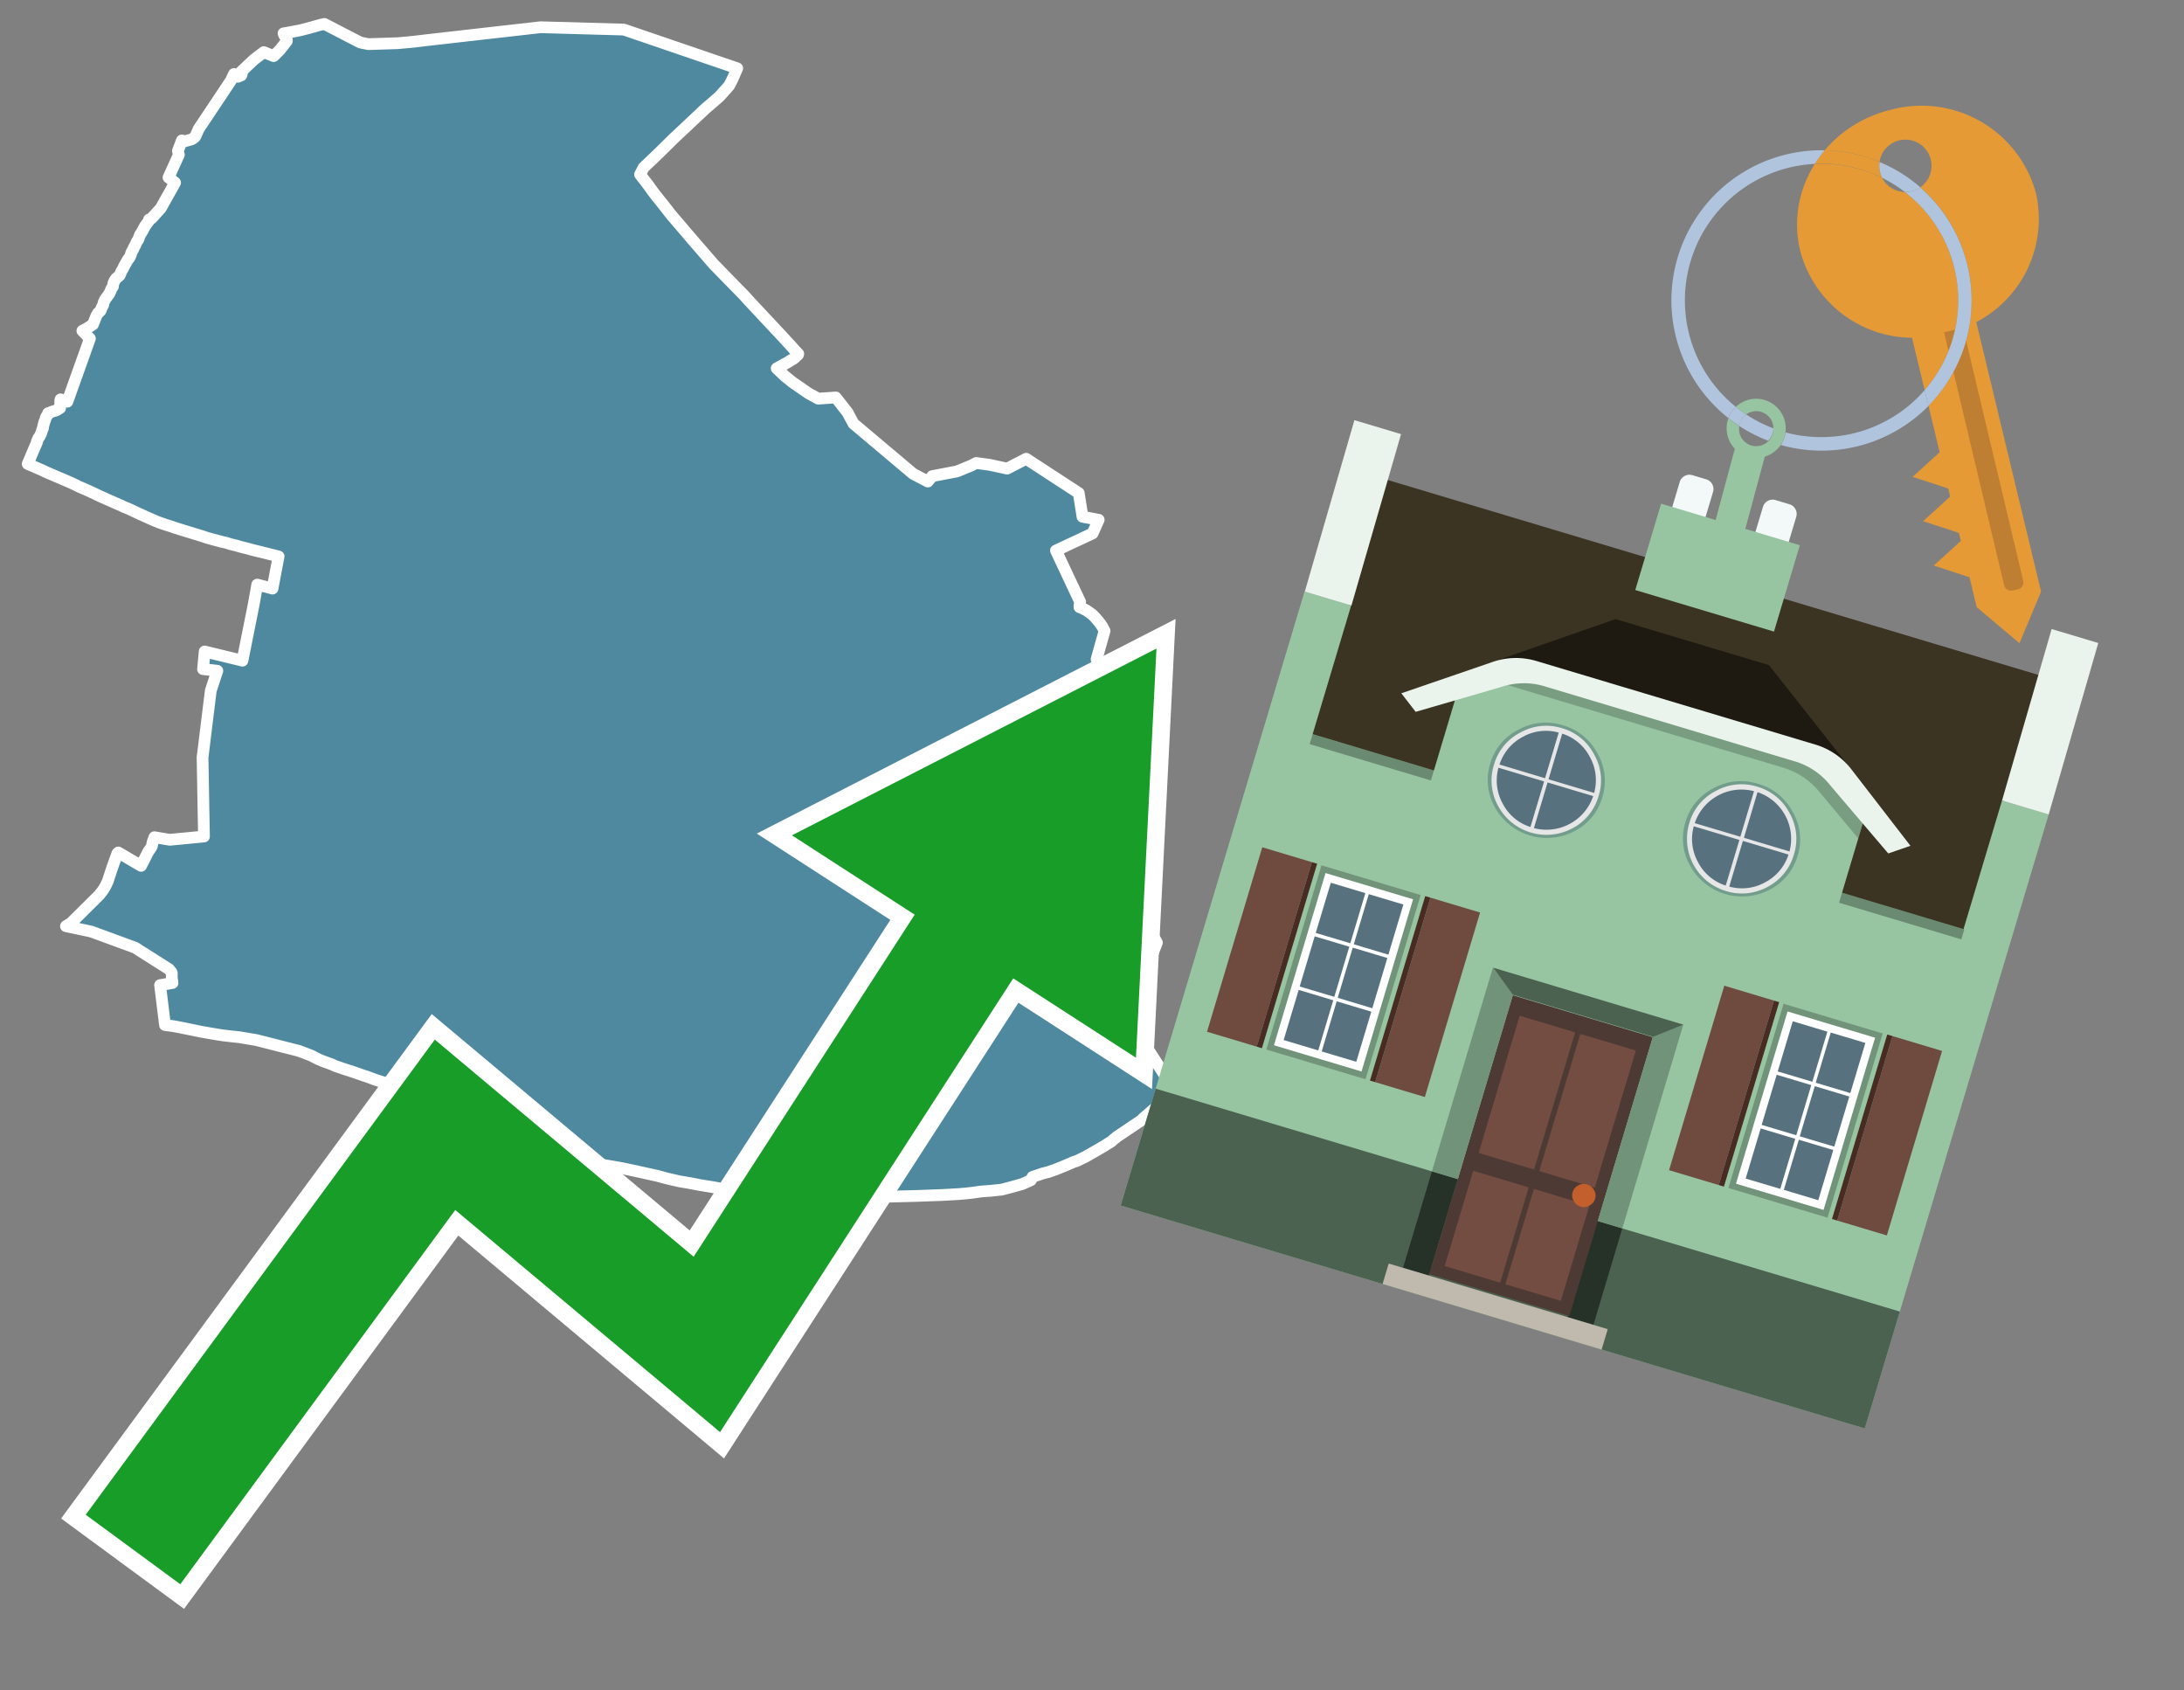<svg id="Text" xmlns="http://www.w3.org/2000/svg" width="93.05" height="72" viewBox="0 0 93.05 72"><rect x="0" y="0" width="93.05" height="72" fill="#808080" stroke="none"/><polygon points="1.43,19.17 1.57,18.85 1.57,18.82 1.59,18.77 1.63,18.67 1.66,18.63 1.69,18.59 1.76,18.44 1.79,18.34 1.8,18.29 1.83,18.24 1.84,18.16 1.89,17.97 1.92,17.9 1.95,17.8 1.97,17.75 2.03,17.67 2.05,17.6 2.26,17.52 2.4,17.48 2.56,17.38 2.57,17.05 2.58,17.01 2.87,17.11 3.83,14.42 3.51,14.09 3.73,13.97 3.96,13.82 4.11,13.44 4.14,13.4 4.17,13.34 4.28,13.24 4.3,13.2 4.33,13.11 4.4,12.98 4.41,12.9 4.48,12.75 4.67,12.49 4.69,12.43 4.72,12.38 4.74,12.31 4.81,12.21 4.83,12.07 4.89,11.94 4.95,11.86 5.1,11.73 5.17,11.56 5.23,11.46 5.3,11.32 5.4,11.14 5.43,11.09 5.46,11.04 5.5,11 5.54,10.93 5.55,10.9 5.58,10.84 5.59,10.77 5.69,10.59 5.7,10.55 5.76,10.45 5.83,10.29 5.89,10.21 5.96,10.01 6.02,9.92 6.08,9.82 6.18,9.63 6.26,9.52 6.33,9.43 6.34,9.39 6.35,9.35 6.46,9.3 6.85,8.87 7.46,7.78 7.18,7.56 7.62,6.59 7.58,6.43 7.75,5.98 7.83,6.03 8.15,5.94 8.21,5.91 8.29,5.85 8.33,5.8 8.46,5.5 9.84,3.43 9.97,3.15 10.14,3.27 10.28,3.21 10.31,3.11 10.28,3.05 10.82,2.54 11.24,2.22 11.66,2.39 11.93,2.12 12.22,1.75 12.22,1.68 12.19,1.62 12.18,1.59 12.14,1.54 12.11,1.5 12.08,1.42 12.37,1.37 12.53,1.34 12.79,1.29 13.1,1.21 13.43,1.12 13.6,1.07 13.82,1.02 15.35,1.81 15.69,1.88 16.95,1.84 17.6,1.78 18.1,1.72 20.29,1.47 23.03,1.16 26.58,1.26 31.41,2.91 31.2,3.39 31.07,3.64 31.03,3.69 30.68,4.08 30.62,4.14 30.04,4.64 29.87,4.8 29.18,5.45 28.72,5.88 28.05,6.54 27.42,7.14 27.39,7.2 27.32,7.33 27.3,7.37 27.27,7.43 27.29,7.46 27.63,7.9 27.8,8.14 27.84,8.19 27.89,8.26 28.29,8.76 28.54,9.08 28.62,9.18 29.39,10.08 29.44,10.14 30.02,10.81 30.41,11.26 30.5,11.35 30.81,11.67 31.71,12.59 31.88,12.78 32.59,13.54 33.33,14.33 33.78,14.82 33.8,14.85 34.01,15.07 34,15.11 33.96,15.14 33.85,15.25 33.78,15.3 33.65,15.37 33.6,15.41 33.29,15.58 33.09,15.69 33.44,16.02 33.76,16.28 34.44,16.75 34.86,16.98 35.61,16.93 36.11,17.57 36.36,18.04 38.9,20.18 39.53,20.51 39.72,20.28 40.77,20.08 41.38,19.83 41.59,19.72 42.17,19.8 42.91,19.96 43.72,19.54 45.96,21 46.12,22.01 46.81,22.14 46.55,22.72 44.99,23.45 46.02,25.64 45.99,25.8 45.99,25.86 46.11,25.91 46.29,26 46.39,26.07 46.53,26.17 46.66,26.3 46.78,26.44 46.89,26.58 46.97,26.7 47.06,26.87 46.72,28.08 47.22,28.64 47.08,28.82 47.19,29.05 47.57,29.01 47.84,29.46 47.69,29.61 47.58,29.72 47.41,30.14 47.3,30.46 47.25,30.63 47.34,30.66 47.41,30.69 47.57,30.87 47.68,30.99 49.05,30.49 48.55,31.5 48.75,31.76 48.72,31.81 48.62,32 49.23,33.09 49.18,33.13 49.41,33.47 48.49,33.25 48.18,32.8 48.39,32.7 48.32,32.56 47.75,32.6 47.08,32.52 46.97,32.98 46.87,33.33 45.46,33.17 45.1,34.94 44.87,34.88 44.55,36.81 44.21,36.76 43.68,36.68 43.47,36.65 43.21,36.62 42.85,36.85 42.85,37 42.88,37.07 43,37.29 43.03,37.33 43.09,37.42 43.21,37.57 43.27,37.65 43.97,38.47 45.2,39.75 46.09,39.9 46.08,39.95 46.44,39.86 47.08,39.06 47.9,39.14 47.34,40.01 46.72,40.73 46.44,41.12 46.97,41.56 47.38,41.06 47.96,40.11 48.5,39.82 48.31,39.42 48.72,39.11 49.29,40.15 48.61,41.92 48.41,42.5 47.3,43.3 48.09,44.23 48.15,44.37 48.18,44.44 48.22,44.54 48.25,44.63 48.27,44.69 48.46,44.66 48.65,44.58 48.78,44.49 49.9,46.23 50.11,46.55 50.58,47.26 50.78,47.58 50.8,47.61 50.99,47.9 50.89,47.97 50.09,46.74 49.97,46.62 49.58,46.88 48.69,47.65 48.67,47.69 48.21,48 47.57,48.43 47.52,48.48 47.47,48.51 47.35,48.62 47.03,48.82 46.79,48.96 46.25,49.27 45.88,49.45 45.75,49.49 45.61,49.55 45.33,49.67 45.01,49.8 44.67,49.92 44.43,49.98 43.99,50.13 43.92,50.27 43.56,50.43 43.21,50.53 42.91,50.61 42.68,50.67 42.21,50.72 41.8,50.75 41.45,50.8 41.19,50.83 40.85,50.86 40.13,50.9 39.04,50.94 37.86,50.97 36.21,51 30.77,50.64 30.46,50.58 29.79,50.47 29.38,50.39 28.96,50.32 28.52,50.22 28.36,50.18 27.99,50.08 26.99,49.86 26.47,49.75 25.54,49.59 25.06,49.4 24.75,49.31 24.4,49.22 24.1,49.13 23.88,49.07 23.37,48.92 22.98,48.77 22.37,48.55 21.52,48.31 21.17,48.17 20.33,47.84 19.89,47.48 18.97,47.08 17.86,46.67 17.28,46.46 16.89,46.3 16.54,46.16 16.33,46.1 15.99,45.99 15.64,45.86 15.48,45.81 15.17,45.7 15.02,45.65 14.65,45.53 14.3,45.41 14.12,45.33 13.76,45.2 13.57,45.12 13.41,45.04 13.28,44.97 13.05,44.88 12.73,44.76 10.92,44.3 10.21,44.18 9.84,44.14 9.49,44.1 9.18,44.05 9,44.02 8.54,43.94 8.06,43.84 7.61,43.75 7.4,43.71 7.03,43.66 6.82,41.96 7.35,41.87 7.32,41.66 7.32,41.45 7.3,41.4 7.26,41.36 7.2,41.28 7.01,41.16 5.92,40.47 5.77,40.37 3.89,39.68 2.81,39.45 3.02,39.32 4.24,38.11 4.26,38.08 4.37,37.94 4.43,37.85 4.49,37.75 4.59,37.54 4.78,36.96 5,36.35 5.04,36.31 6.01,36.88 6.32,36.27 6.44,36.1 6.47,36.04 6.48,35.99 6.5,35.88 6.58,35.66 7.23,35.77 8.69,35.63 8.63,32.26 8.98,29.42 9.26,28.57 8.65,28.5 8.72,27.75 10.33,28.14 10.82,25.69 10.96,24.9 11.61,25.07 11.87,23.7 11.07,23.5 10.74,23.42 10.6,23.38 10.49,23.35 10.36,23.32 10.21,23.28 10.08,23.24 9.83,23.18 9.64,23.12 9.46,23.08 9.08,22.98 8.83,22.91 8.59,22.83 7.77,22.58 7.45,22.48 7.31,22.43 7.03,22.34 6.85,22.28 6.64,22.2 6.41,22.1 5.88,21.86 5.65,21.75 5.56,21.71 5.5,21.68 5.25,21.58 5.18,21.54 5.06,21.49 4.81,21.38 4.56,21.27 4.43,21.21 4.29,21.15 4.06,21.04 3.87,20.95 3.67,20.86 3.37,20.73 3.04,20.57 2.55,20.36 1.99,20.12 1.8,20.03 1.18,19.76 " fill="#4e89a0" stroke="#fff" stroke-linejoin="round" stroke-width="0.5"/><polygon points="49.272 27.624 33.741 35.58 38.97 38.959 29.553 53.529 18.525 44.281 3.652 64.518 7.681 67.479 19.396 51.538 30.678 60.999 43.169 41.673 48.398 45.053 49.272 27.624" fill="none" stroke="#fff" stroke-miterlimit="10" stroke-width="1.5"/><polygon points="49.272 27.624 33.741 35.58 38.97 38.959 29.553 53.529 18.525 44.281 3.652 64.518 7.681 67.479 19.396 51.538 30.678 60.999 43.169 41.673 48.398 45.053 49.272 27.624" fill="#179d28"/><path d="M80.19,7.577a1.16,1.16,0,0,1-.094-.251,1.114,1.114,0,0,1-.018-.429A6.367,6.367,0,0,0,77.743,6.4a5.269,5.269,0,0,0-.423.577c.1,0,.192-.007.288-.007A5.794,5.794,0,0,1,80.19,7.577Z" fill="#e69a35"/><path d="M77.608,6.4A6.394,6.394,0,0,0,73.64,17.81a1.26,1.26,0,0,1,.317-.48A5.821,5.821,0,0,1,77.32,6.981a5.269,5.269,0,0,1,.423-.577Z" fill="#b0c4de"/><path d="M84.2,13.72a4.962,4.962,0,0,0,2.545-5.48,5.047,5.047,0,0,0-6.179-3.566A5.322,5.322,0,0,0,77.743,6.4a6.367,6.367,0,0,1,2.335.493,1.114,1.114,0,1,1,1.736,1.084,6.392,6.392,0,0,1,.347,9.3l.479,1.985-.438.4-.716.648.92.3.6.2.082.341-.438.4-.716.648.92.3.605.2.082.341-.438.4-.716.649.92.3.605.2.307,1.274,1.821,1.534.921-2.2Z" fill="#e69a35"/><path d="M81.154,8.179a1.115,1.115,0,0,1-.964-.6,5.794,5.794,0,0,0-2.582-.6c-.1,0-.192,0-.288.007a4.783,4.783,0,0,0-.625,3.685,4.962,4.962,0,0,0,4.765,3.715L82,16.617a5.82,5.82,0,0,0-.846-8.438Z" fill="#e69a35"/><path d="M74.1,18.142a6.386,6.386,0,0,0,1.232.63.73.73,0,0,0,.224-.527h0a5.783,5.783,0,0,1-1.159-.593A.733.733,0,0,0,74.1,18.142Z" fill="#b0c4de"/><path d="M74.4,17.652q-.228-.152-.44-.322a1.26,1.26,0,0,0-.317.48c.148.117.3.228.46.332A.733.733,0,0,1,74.4,17.652Z" fill="#b0c4de"/><path d="M74.824,16.984a1.257,1.257,0,0,0-.867.346c.141.114.288.222.44.322a.731.731,0,0,1,1.159.593h0a.732.732,0,1,1-1.463,0,.7.7,0,0,1,.007-.1c-.158-.1-.312-.215-.46-.332a1.258,1.258,0,0,0,.273,1.3l-.979,3.635,1.275.341.98-3.639a1.266,1.266,0,0,0,.681-.5,1.249,1.249,0,0,0,.2-.538,1.328,1.328,0,0,0,.012-.168A1.262,1.262,0,0,0,74.824,16.984Z" fill="#97c4a1"/><path d="M85.974,25.1l-.226.053a.3.3,0,0,1-.362-.223l-2.56-10.777.81-.193L86.2,24.736A.3.3,0,0,1,85.974,25.1Z" fill="#bf7f32"/><path d="M80.1,7.326a1.16,1.16,0,0,0,.094.251,5.833,5.833,0,0,1,.964.6,1.137,1.137,0,0,0,.287-.031,1.108,1.108,0,0,0,.373-.167A6.371,6.371,0,0,0,80.078,6.9,1.114,1.114,0,0,0,80.1,7.326Z" fill="#b0c4de"/><path d="M77.608,18.618a5.836,5.836,0,0,1-1.534-.2,1.24,1.24,0,0,1-.2.537,6.4,6.4,0,0,0,6.291-1.666L82,16.617A5.807,5.807,0,0,1,77.608,18.618Z" fill="#b0c4de"/><path d="M81.814,7.981a1.108,1.108,0,0,1-.373.167,1.137,1.137,0,0,1-.287.031A5.82,5.82,0,0,1,82,16.617l.161.667a6.392,6.392,0,0,0-.347-9.3Z" fill="#b0c4de"/><polygon points="83.79 39.753 55.78 31.364 58.988 20.404 86.964 28.783 83.79 39.753 83.79 39.753" fill="#3c3422" fill-rule="evenodd"/><polygon points="81.705 53.32 87.284 34.692 85.297 34.097 83.656 39.575 55.926 31.269 57.567 25.791 55.579 25.196 47.746 51.348 79.451 60.844 81.705 53.32" fill="#97c4a1" fill-rule="evenodd"/><rect x="69.522" y="21.148" width="0.444" height="28.983" transform="translate(15.592 92.226) rotate(-73.326)" opacity="0.3"/><polygon points="87.284 34.692 85.297 34.097 87.411 26.793 89.398 27.388 87.284 34.692 87.284 34.692" fill="#eaf3ec" fill-rule="evenodd"/><polygon points="57.578 25.794 55.591 25.199 57.705 17.896 59.692 18.491 57.578 25.794 57.578 25.794" fill="#eaf3ec" fill-rule="evenodd"/><polygon points="79.451 60.844 80.943 55.865 49.238 46.369 47.747 51.348 79.451 60.844 79.451 60.844" fill="#4c6251" fill-rule="evenodd"/><path d="M71.566,20.528l-.522,1.743,1.418.425.523-1.744a.432.432,0,0,0-.289-.536l-.593-.177A.431.431,0,0,0,71.566,20.528Z" fill="#f3f9f8" fill-rule="evenodd"/><path d="M75.111,21.589l-.522,1.743,1.418.425.522-1.743a.43.43,0,0,0-.289-.536l-.593-.178A.43.43,0,0,0,75.111,21.589Z" fill="#f3f9f8" fill-rule="evenodd"/><polygon points="75.368 28.329 68.829 26.37 63.807 28.121 78.733 32.591 75.368 28.329" fill="#1e1a11"/><polygon points="78.248 32.422 64.442 28.287 62.236 28.998 60.064 36.247 77.453 41.455 79.651 34.116 78.248 32.422" fill="#97c4a1"/><path d="M77.74,32.516S65.088,28.725,65,28.7l-.938.43,11.892,3.562a3.175,3.175,0,0,1,1.532,1l1.685,2.02.327-1.09Z" fill-rule="evenodd" opacity="0.2"/><path d="M77.35,31.716,65.458,28.154a3.041,3.041,0,0,0-1.854.037l-3.9,1.339.611.79,3.626-1.054a3.045,3.045,0,0,1,1.855-.037l10.673,3.2A3.028,3.028,0,0,1,78,33.477l2.45,2.874.945-.325-2.518-3.26A3.036,3.036,0,0,0,77.35,31.716Z" fill="#eaf3ec"/><polygon points="76.683 23.223 70.773 21.453 69.671 25.132 75.581 26.902 76.683 23.223 76.683 23.223" fill="#97c4a1" fill-rule="evenodd"/><g id="Symbol_9_0_Layer2_0_MEMBER_8_MEMBER_21_MEMBER_0_FILL" data-name="Symbol 9 0 Layer2 0 MEMBER 8 MEMBER 21 MEMBER 0 FILL"><path d="M66.584,30.892a2.39,2.39,0,0,0-1.891.189,2.317,2.317,0,0,0-1.2,1.448A2.345,2.345,0,0,0,63.7,34.4a2.528,2.528,0,0,0,3.367,1.008,2.339,2.339,0,0,0,1.2-1.447,2.313,2.313,0,0,0-.208-1.87A2.394,2.394,0,0,0,66.584,30.892Z" fill="#729d8c"/></g><g id="Symbol_9_0_Layer2_0_MEMBER_8_MEMBER_21_MEMBER_1_FILL" data-name="Symbol 9 0 Layer2 0 MEMBER 8 MEMBER 21 MEMBER 1 FILL"><path d="M66.547,31.016a2.241,2.241,0,0,0-1.769.185,2.213,2.213,0,0,0-1.127,1.376,2.239,2.239,0,0,0,.185,1.768,2.341,2.341,0,0,0,3.145.942,2.234,2.234,0,0,0,1.126-1.376,2.207,2.207,0,0,0-.185-1.768A2.237,2.237,0,0,0,66.547,31.016Z" fill="#e6e6e6"/></g><g id="Symbol_9_0_Layer2_0_MEMBER_8_MEMBER_21_MEMBER_2_MEMBER_0_FILL" data-name="Symbol 9 0 Layer2 0 MEMBER 8 MEMBER 21 MEMBER 2 MEMBER 0 FILL"><path d="M65.787,33.284,63.843,32.7a2.036,2.036,0,0,0,.186,1.539,2.015,2.015,0,0,0,1.175.986Z" fill="#58717f"/></g><g id="Symbol_9_0_Layer2_0_MEMBER_8_MEMBER_21_MEMBER_2_MEMBER_1_FILL" data-name="Symbol 9 0 Layer2 0 MEMBER 8 MEMBER 21 MEMBER 2 MEMBER 1 FILL"><path d="M65.827,33.148l.582-1.944a2.01,2.01,0,0,0-1.523.178,2.037,2.037,0,0,0-1,1.183Z" fill="#58717f"/></g><g id="Symbol_9_0_Layer2_0_MEMBER_8_MEMBER_21_MEMBER_2_MEMBER_2_FILL" data-name="Symbol 9 0 Layer2 0 MEMBER 8 MEMBER 21 MEMBER 2 MEMBER 2 FILL"><path d="M67.878,33.91l-1.943-.582-.582,1.944a2.1,2.1,0,0,0,2.525-1.362Z" fill="#58717f"/></g><g id="Symbol_9_0_Layer2_0_MEMBER_8_MEMBER_21_MEMBER_2_MEMBER_3_FILL" data-name="Symbol 9 0 Layer2 0 MEMBER 8 MEMBER 21 MEMBER 2 MEMBER 3 FILL"><path d="M66.558,31.249l-.582,1.943,1.943.582a2.031,2.031,0,0,0-.186-1.539A2.009,2.009,0,0,0,66.558,31.249Z" fill="#58717f"/></g><g id="Symbol_9_0_Layer2_0_MEMBER_8_MEMBER_21_MEMBER_0_FILL-2" data-name="Symbol 9 0 Layer2 0 MEMBER 8 MEMBER 21 MEMBER 0 FILL"><path d="M74.9,33.384a2.4,2.4,0,0,0-1.891.189,2.316,2.316,0,0,0-1.2,1.448,2.341,2.341,0,0,0,.209,1.87A2.527,2.527,0,0,0,75.387,37.9a2.345,2.345,0,0,0,1.2-1.447,2.314,2.314,0,0,0-.209-1.87A2.389,2.389,0,0,0,74.9,33.384Z" fill="#729d8c"/></g><g id="Symbol_9_0_Layer2_0_MEMBER_8_MEMBER_21_MEMBER_1_FILL-2" data-name="Symbol 9 0 Layer2 0 MEMBER 8 MEMBER 21 MEMBER 1 FILL"><path d="M74.867,33.508a2.239,2.239,0,0,0-1.768.185,2.21,2.21,0,0,0-1.127,1.376,2.316,2.316,0,0,0,1.564,2.883,2.261,2.261,0,0,0,1.765-.173A2.237,2.237,0,0,0,76.428,36.4a2.209,2.209,0,0,0-.185-1.769A2.239,2.239,0,0,0,74.867,33.508Z" fill="#e6e6e6"/></g><g id="Symbol_9_0_Layer2_0_MEMBER_8_MEMBER_21_MEMBER_2_MEMBER_0_FILL-2" data-name="Symbol 9 0 Layer2 0 MEMBER 8 MEMBER 21 MEMBER 2 MEMBER 0 FILL"><path d="M74.107,35.776l-1.943-.582a2.031,2.031,0,0,0,.186,1.539,2.009,2.009,0,0,0,1.175.986Z" fill="#58717f"/></g><g id="Symbol_9_0_Layer2_0_MEMBER_8_MEMBER_21_MEMBER_2_MEMBER_1_FILL-2" data-name="Symbol 9 0 Layer2 0 MEMBER 8 MEMBER 21 MEMBER 2 MEMBER 1 FILL"><path d="M74.148,35.64,74.73,33.7a2.1,2.1,0,0,0-2.525,1.362Z" fill="#58717f"/></g><g id="Symbol_9_0_Layer2_0_MEMBER_8_MEMBER_21_MEMBER_2_MEMBER_2_FILL-2" data-name="Symbol 9 0 Layer2 0 MEMBER 8 MEMBER 21 MEMBER 2 MEMBER 2 FILL"><path d="M76.2,36.4l-1.943-.582-.582,1.944a2.015,2.015,0,0,0,1.523-.178A2.036,2.036,0,0,0,76.2,36.4Z" fill="#58717f"/></g><g id="Symbol_9_0_Layer2_0_MEMBER_8_MEMBER_21_MEMBER_2_MEMBER_3_FILL-2" data-name="Symbol 9 0 Layer2 0 MEMBER 8 MEMBER 21 MEMBER 2 MEMBER 3 FILL"><path d="M74.879,33.741,74.3,35.684l1.943.582a2.1,2.1,0,0,0-1.361-2.525Z" fill="#58717f"/></g><polygon points="51.426 43.946 53.542 44.58 55.896 36.723 53.78 36.089 51.426 43.946 51.426 43.946" fill="#6e4a3f" fill-rule="evenodd"/><polygon points="53.542 44.58 53.764 44.647 56.117 36.789 55.896 36.723 53.542 44.58 53.542 44.58" fill="#482b22" fill-rule="evenodd"/><polygon points="60.706 46.726 58.59 46.092 60.943 38.235 63.059 38.868 60.706 46.726 60.706 46.726" fill="#6e4a3f" fill-rule="evenodd"/><polygon points="58.59 46.092 58.368 46.026 60.722 38.168 60.943 38.235 58.59 46.092 58.59 46.092" fill="#482b22" fill-rule="evenodd"/><rect x="53.146" y="39.209" width="8.19" height="4.408" transform="translate(1.145 84.365) rotate(-73.326)" fill="#719379"/><polygon points="60.205 38.304 56.474 37.187 54.277 44.522 58.008 45.639 60.205 38.304 60.205 38.304" fill="#fff" fill-rule="evenodd"/><path d="M59.792,38.527l-.64,2.136-1.474-.442.639-2.135,1.475.441Zm-1.621-.485-.64,2.136-1.474-.442L56.7,37.6l1.474.442Zm-2.158,1.84,1.475.441-.64,2.136-1.474-.441.639-2.136Zm-.683,2.282,1.474.441-.639,2.136L54.69,44.3l.64-2.135Zm.981,2.621.639-2.136,1.475.442-.64,2.135-1.474-.441Zm2.158-1.84L56.994,42.5l.64-2.136,1.474.442-.639,2.136Z" fill="#58717f" fill-rule="evenodd"/><polygon points="80.39 52.621 78.274 51.988 80.628 44.13 82.743 44.764 80.39 52.621 80.39 52.621" fill="#6e4a3f" fill-rule="evenodd"/><polygon points="78.274 51.988 78.053 51.921 80.406 44.064 80.628 44.13 78.274 51.988 78.274 51.988" fill="#482b22" fill-rule="evenodd"/><polygon points="71.111 49.842 73.227 50.476 75.58 42.619 73.464 41.985 71.111 49.842 71.111 49.842" fill="#6e4a3f" fill-rule="evenodd"/><polygon points="73.227 50.476 73.448 50.542 75.802 42.685 75.58 42.619 73.227 50.476 73.227 50.476" fill="#482b22" fill-rule="evenodd"/><rect x="72.83" y="45.105" width="8.19" height="4.408" transform="translate(9.534 107.426) rotate(-73.326)" fill="#719379"/><polygon points="76.159 43.083 79.889 44.2 77.692 51.535 73.962 50.418 76.159 43.083 76.159 43.083" fill="#fff" fill-rule="evenodd"/><path d="M76.381,43.5l1.475.442-.64,2.135-1.475-.441.64-2.136ZM78,43.981l1.474.442-.64,2.136-1.474-.442L78,43.981Zm.791,2.724-.64,2.135L76.679,48.4l.64-2.136,1.474.442Zm-.684,2.282-.639,2.135L76,50.68l.64-2.135,1.474.442Zm-2.26,1.65L74.375,50.2l.639-2.135,1.475.441-.64,2.136Zm-.791-2.724.64-2.135,1.474.441-.639,2.136-1.475-.442Z" fill="#58717f" fill-rule="evenodd"/><polygon points="67.888 56.431 69.118 52.323 68.019 51.994 66.789 56.102 67.888 56.431 67.888 56.431" fill="#263128" fill-rule="evenodd"/><polygon points="60.877 54.331 62.108 50.223 61.007 49.894 59.776 54.002 60.877 54.331 60.877 54.331" fill="#263128" fill-rule="evenodd"/><g id="Symbol_9_0_Layer2_0_MEMBER_8_MEMBER_12_MEMBER_0_FILL" data-name="Symbol 9 0 Layer2 0 MEMBER 8 MEMBER 12 MEMBER 0 FILL"><path d="M70.418,44.178l-5.965-1.786L60.9,54.27l5.964,1.786Z" fill="#4e3a34"/></g><g id="Symbol_9_0_Layer2_0_MEMBER_8_MEMBER_12_MEMBER_1_MEMBER_0_FILL" data-name="Symbol 9 0 Layer2 0 MEMBER 8 MEMBER 12 MEMBER 1 MEMBER 0 FILL"><path d="M65.358,49.815l1.75-5.843-2.363-.708L63,49.107Z" fill="#744d42"/></g><g id="Symbol_9_0_Layer2_0_MEMBER_8_MEMBER_12_MEMBER_1_MEMBER_1_FILL" data-name="Symbol 9 0 Layer2 0 MEMBER 8 MEMBER 12 MEMBER 1 MEMBER 1 FILL"><path d="M67.331,44.039l-1.75,5.842,2.364.708,1.75-5.842Z" fill="#744d42"/></g><g id="Symbol_9_0_Layer2_0_MEMBER_8_MEMBER_12_MEMBER_2_MEMBER_0_FILL" data-name="Symbol 9 0 Layer2 0 MEMBER 8 MEMBER 12 MEMBER 2 MEMBER 0 FILL"><path d="M63.915,54.633l1.215-4.058-2.363-.707-1.215,4.057Z" fill="#744d42"/></g><g id="Symbol_9_0_Layer2_0_MEMBER_8_MEMBER_12_MEMBER_2_MEMBER_1_FILL" data-name="Symbol 9 0 Layer2 0 MEMBER 8 MEMBER 12 MEMBER 2 MEMBER 1 FILL"><path d="M66.5,55.407l1.215-4.057-2.363-.708L64.138,54.7Z" fill="#744d42"/></g><g id="Symbol_9_0_Layer2_0_MEMBER_8_MEMBER_13_FILL" data-name="Symbol 9 0 Layer2 0 MEMBER 8 MEMBER 13 FILL"><path d="M67.959,51.058a.439.439,0,0,0-.045-.367.487.487,0,0,0-.669-.2.445.445,0,0,0-.239.282.457.457,0,0,0,.041.378.481.481,0,0,0,.293.242.459.459,0,0,0,.377-.042A.453.453,0,0,0,67.959,51.058Z" fill="#c35e2d"/></g><g id="Symbol_9_0_Layer2_0_MEMBER_8_MEMBER_14_FILL" data-name="Symbol 9 0 Layer2 0 MEMBER 8 MEMBER 14 FILL"><path d="M64.557,42.047l-.951-.833-2.6,8.68,1.1.329Z" fill="#719379"/></g><g id="Symbol_9_0_Layer2_0_MEMBER_8_MEMBER_15_FILL" data-name="Symbol 9 0 Layer2 0 MEMBER 8 MEMBER 15 FILL"><path d="M71.718,43.643l-1.2.19L68.072,52.01l1.046.313Z" fill="#719379"/></g><g id="Symbol_9_0_Layer2_0_MEMBER_8_MEMBER_16_FILL" data-name="Symbol 9 0 Layer2 0 MEMBER 8 MEMBER 16 FILL"><path d="M63.627,41.22l.836,1.156,5.961,1.786,1.294-.519Z" fill="#4c6251"/></g><polygon points="58.905 54.69 59.166 53.819 68.498 56.614 68.237 57.485 58.905 54.69 58.905 54.69" fill="#c0b9ad" fill-rule="evenodd"/></svg>